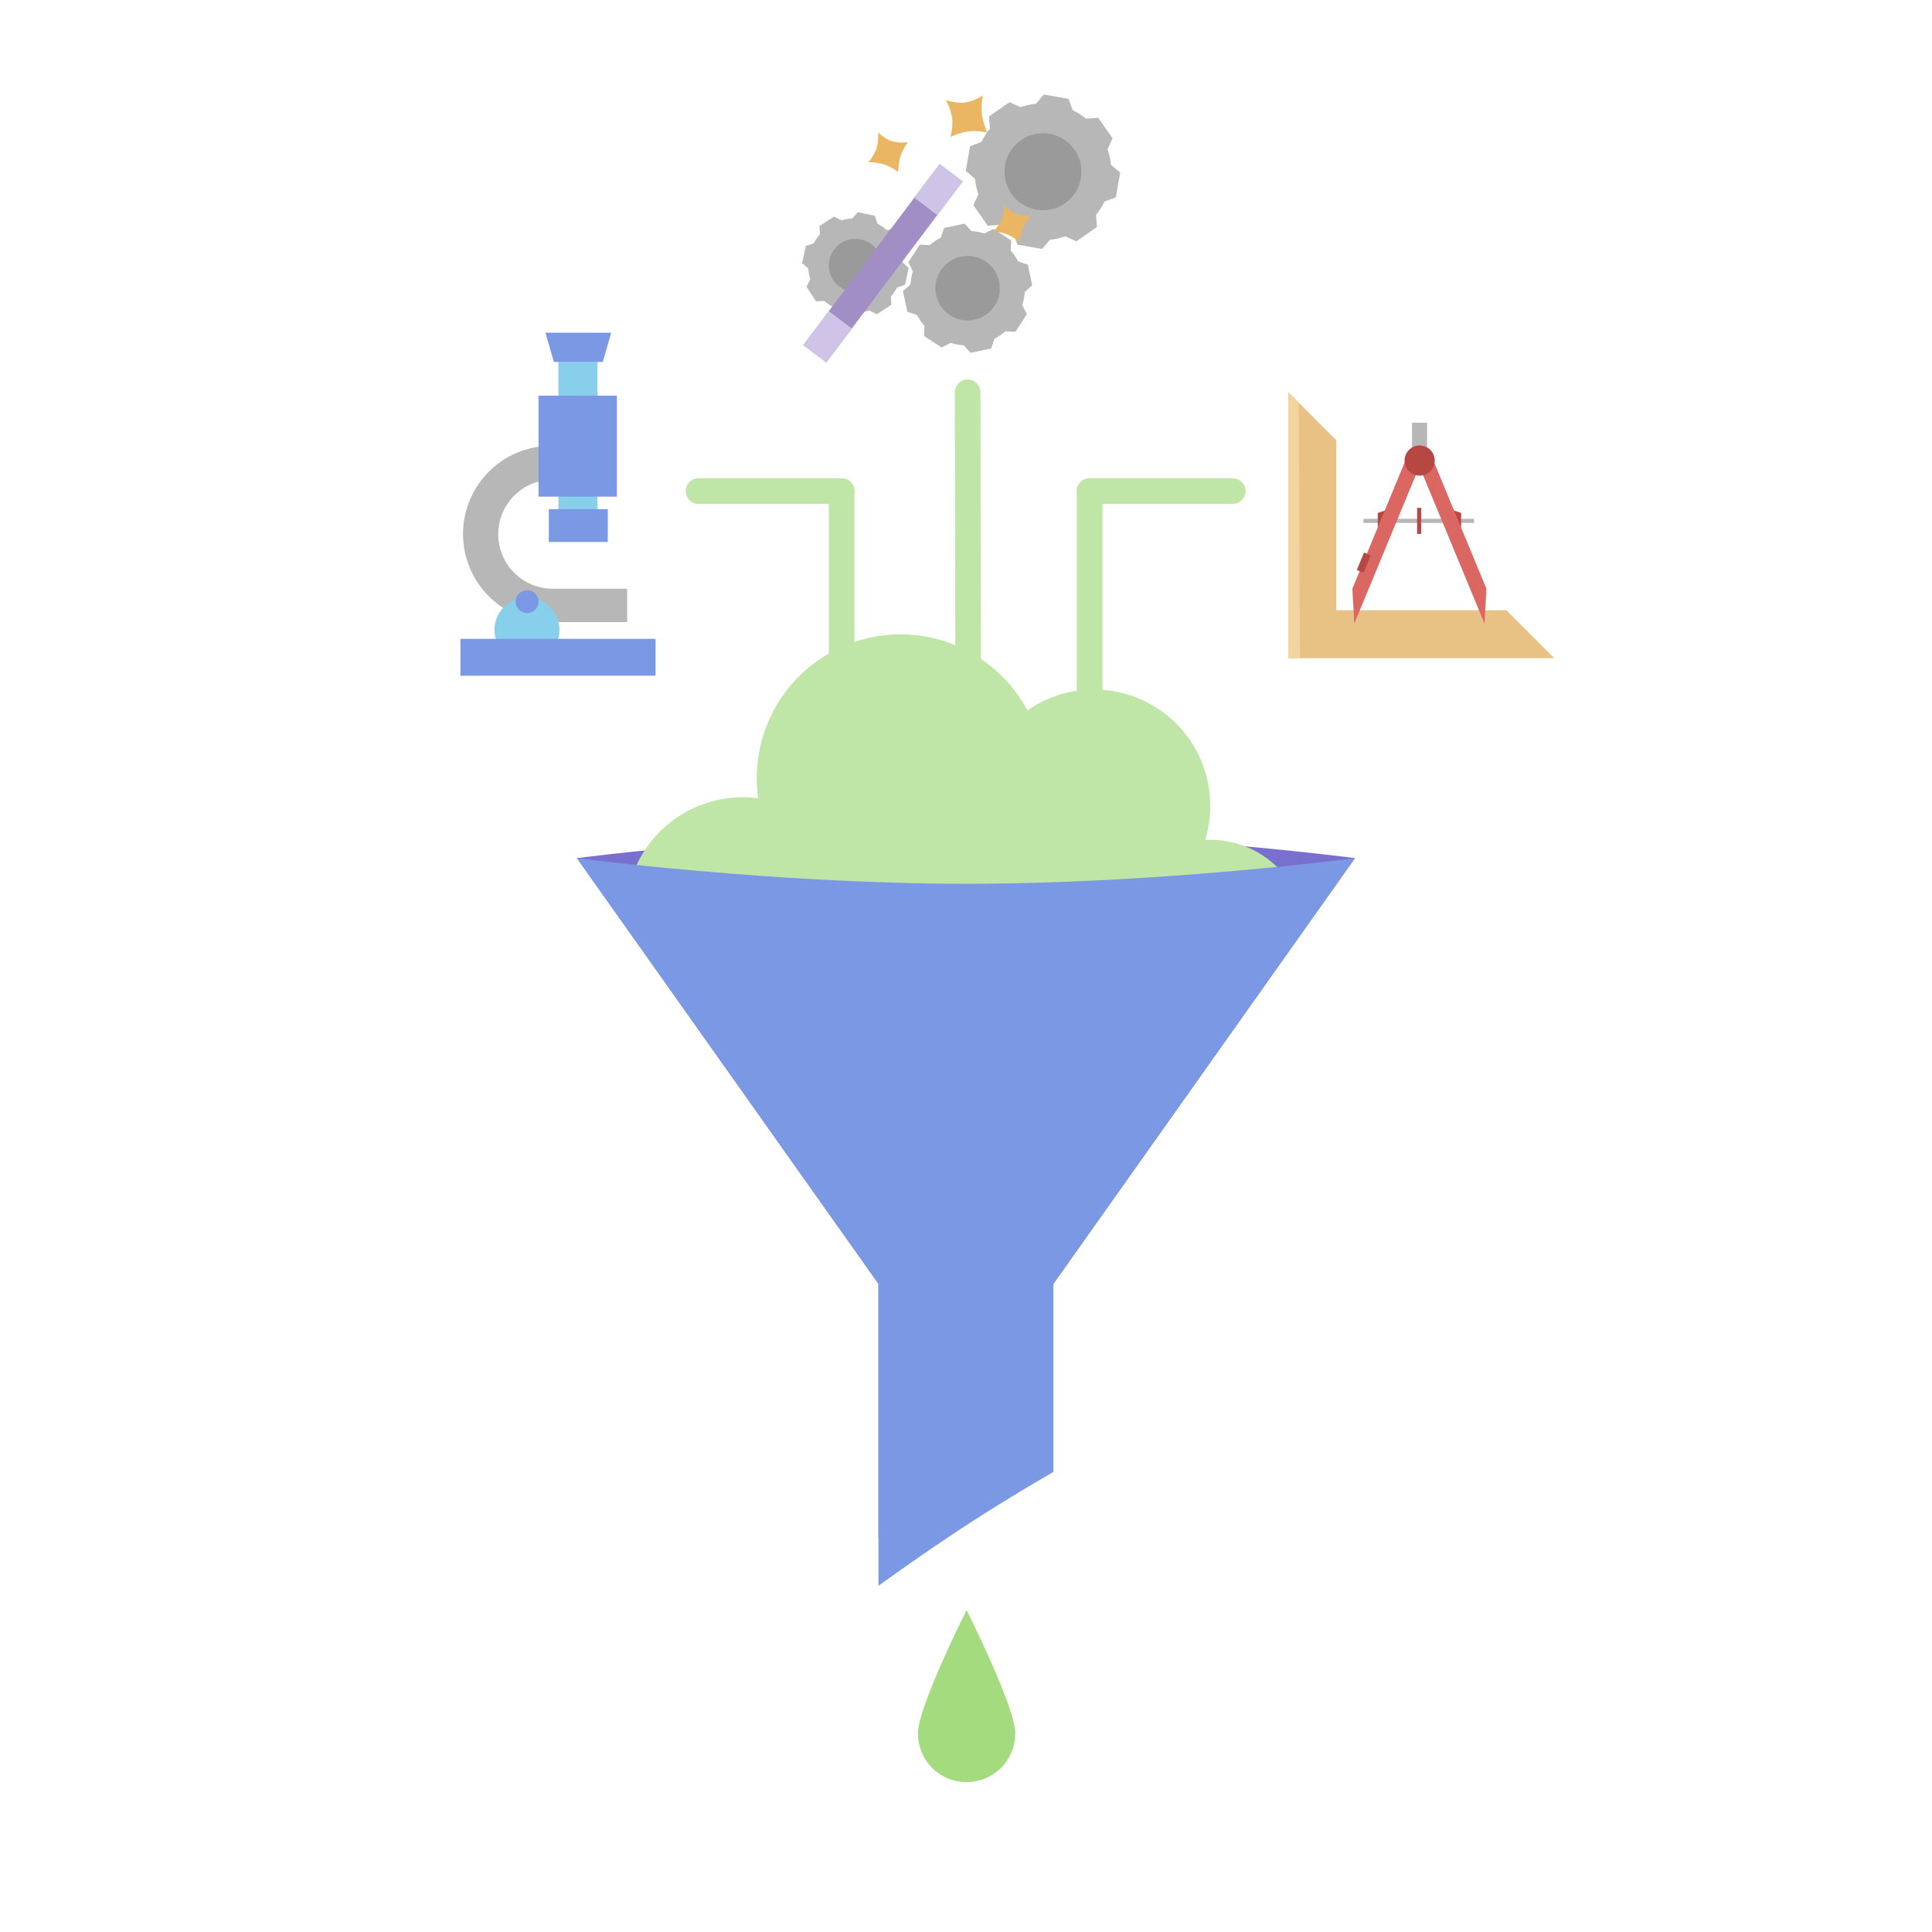 <svg xmlns="http://www.w3.org/2000/svg" xmlns:xlink="http://www.w3.org/1999/xlink" width="1507" height="1507" viewBox="0 0 1507 1507">
  <defs>
    <clipPath id="clip-Artboard_119">
      <rect width="1507" height="1507"/>
    </clipPath>
  </defs>
  <g id="Artboard_119" data-name="Artboard – 119" clip-path="url(#clip-Artboard_119)">
    <g id="Group_400" data-name="Group 400" transform="translate(0.001 3.808)">
      <path id="Path_950" data-name="Path 950" d="M37.96-72.457S75.92,2.8,75.92,23.691a37.96,37.96,0,0,1-75.92,0C0,2.8,37.96-72.457,37.96-72.457Z" transform="translate(716 1324.634)" fill="#a3db7e"/>
      <path id="Path_945" data-name="Path 945" d="M-22131.787,2386.113V2188.022L-22367,1856s152.244-20,303.969-20,302.934,20,302.934,20l-235.217,332.025Z" transform="translate(22817.002 -1190.44)" fill="#796fce"/>
      <path id="Union_81" data-name="Union 81" d="M456.018,309.775H91.111C42.877,309.5.194,224.426.194,224.426S0,220.55,0,218.431a91.418,91.418,0,0,1,103.42-90.552,112.158,112.158,0,0,1,210-68.533A90.687,90.687,0,0,1,452.01,160.366q1.992-.105,4.008-.106a74.849,74.849,0,0,1,69.316,46.706c3.247,7.956-59.91,90.568-68.382,101.595v1.214Z" transform="translate(488 491)" fill="#c0e6a7"/>
      <g id="Group_399" data-name="Group 399" transform="translate(505 273.131)">
        <line id="Line_43" data-name="Line 43" y2="344.386" transform="translate(344.92 106.116)" fill="none" stroke="#c0e6a7" stroke-linecap="round" stroke-width="20"/>
        <line id="Line_44" data-name="Line 44" x2="0.786" y2="434.808" transform="translate(249.781 29.062)" fill="none" stroke="#c0e6a7" stroke-linecap="round" stroke-width="20"/>
        <line id="Line_45" data-name="Line 45" y2="344.386" transform="translate(151.497 106.116)" fill="none" stroke="#c0e6a7" stroke-linecap="round" stroke-width="20"/>
        <line id="Line_46" data-name="Line 46" x1="111.65" transform="translate(344.92 106.116)" fill="none" stroke="#c0e6a7" stroke-linecap="round" stroke-width="20"/>
        <line id="Line_47" data-name="Line 47" x1="111.65" transform="translate(39.848 106.116)" fill="none" stroke="#c0e6a7" stroke-linecap="round" stroke-width="20"/>
      </g>
      <path id="Path_951" data-name="Path 951" d="M-22131.787,2423.582v-235.56L-22367,1856s152.244,20,303.969,20,302.934-20,302.934-20l-235.217,332.025v146.731s-33.6,19.229-67.717,41.436S-22131.787,2423.582-22131.787,2423.582Z" transform="translate(22817 -1190.44)" fill="#7b98e5"/>
    </g>
    <g id="Group_395" data-name="Group 395" transform="translate(1180.762 64.139)">
      <g id="Group_393" data-name="Group 393" transform="translate(-279.491 345.538) rotate(-45)">
        <path id="Path_912" data-name="Path 912" d="M146.643,0h0L0,146.643,146.643,293.286V240.452L52.834,146.643l93.808-93.809V0h0Z" transform="translate(0 0)" fill="#e8c184"/>
        <path id="Path_911" data-name="Path 911" d="M146.643,0h0L0,146.643l6.443,6.443L146.643,11.4V0h0Z" transform="translate(0 0)" fill="#f5d39d"/>
      </g>
      <g id="Group_394" data-name="Group 394" transform="translate(-135.264 265.599)">
        <rect id="Rectangle_305" data-name="Rectangle 305" width="11.762" height="20.732" transform="translate(55.88 0)" fill="#b7b7b7"/>
        <rect id="Rectangle_307" data-name="Rectangle 307" width="86.318" height="3.19" transform="translate(18.004 74.955)" fill="#b7b7b7"/>
        <path id="Path_906" data-name="Path 906" d="M15.24,0,13.315,6.044H1.981L0,0Z" transform="translate(35.232 68.368) rotate(90)" fill="#b74742"/>
        <path id="Path_905" data-name="Path 905" d="M15.24,6.044,13.315,0H1.981L0,6.044Z" transform="translate(94.213 68.368) rotate(90)" fill="#b74742"/>
        <path id="Path_903" data-name="Path 903" d="M11.8,0V132.707H0V24.46L5.147,13.788Z" transform="translate(123.318 152.078) rotate(157.5)" fill="#db6762"/>
        <path id="Path_904" data-name="Path 904" d="M11.8,132.707V0H0V108.247L5.147,118.92Z" transform="translate(50.785 29.473) rotate(22.5)" fill="#db6762"/>
        <circle id="Ellipse_290" data-name="Ellipse 290" cx="11.762" cy="11.762" r="11.762" transform="translate(50.099 17.742)" fill="#b74742"/>
        <rect id="Rectangle_306" data-name="Rectangle 306" width="5.603" height="14.745" transform="translate(18.462 101.271) rotate(22.5)" fill="#b74742"/>
        <rect id="Rectangle_308" data-name="Rectangle 308" width="3.19" height="20.334" transform="translate(59.867 66.383)" fill="#b74742"/>
      </g>
    </g>
    <g id="Group_392" data-name="Group 392" transform="translate(359.125 259.529)">
      <path id="Subtraction_34" data-name="Subtraction 34" d="M128.012,137.018H68.675a68.306,68.306,0,0,1-38.4-11.74A68.923,68.923,0,0,1,5.4,95.036a68.688,68.688,0,0,1,6.332-65.184,68.881,68.881,0,0,1,30.215-24.9A68.094,68.094,0,0,1,60.723,0V26.963a42.51,42.51,0,0,0,9.254,84.007h58.035v26.046Z" transform="translate(2.073 88.721)" fill="#b7b7b7"/>
      <rect id="Rectangle_298" data-name="Rectangle 298" width="30.456" height="131.632" transform="translate(76.45 22.67)" fill="#87cfea"/>
      <rect id="Rectangle_297" data-name="Rectangle 297" width="61.134" height="78.749" transform="translate(60.93 49.111)" fill="#7b98e5"/>
      <rect id="Rectangle_299" data-name="Rectangle 299" width="45.985" height="25.576" transform="translate(68.977 137.633)" fill="#7b98e5"/>
      <path id="Path_900" data-name="Path 900" d="M13.152,0H51.308L44.826,22.483V22.8H6.668v-.322l-.093.322L0,0Z" transform="translate(66.338 0)" fill="#7b98e5"/>
      <path id="Polygon_179" data-name="Polygon 179" d="M21.227,39.273a25.335,25.335,0,0,1,44.166,0h0A25.335,25.335,0,0,1,43.31,77.025h0A25.335,25.335,0,0,1,21.227,39.273Z" transform="translate(8.622 180.169)" fill="#87cfea"/>
      <circle id="Ellipse_289" data-name="Ellipse 289" cx="8.91" cy="8.91" r="8.91" transform="translate(43.111 200.862)" fill="#7b98e5"/>
      <rect id="Rectangle_304" data-name="Rectangle 304" width="152.249" height="28.741" transform="translate(0 238.8)" fill="#7b98e5"/>
    </g>
    <g id="Group_228" data-name="Group 228" transform="translate(481 -111.713)">
      <ellipse id="Ellipse_225" data-name="Ellipse 225" cx="37.085" cy="41.535" rx="37.085" ry="41.535" transform="translate(290.647 208.843) rotate(-7)" fill="#9a9a9a"/>
      <ellipse id="Ellipse_226" data-name="Ellipse 226" cx="27.443" cy="28.608" rx="27.443" ry="28.608" transform="translate(244.505 311.226) rotate(-7)" fill="#9a9a9a"/>
      <ellipse id="Ellipse_224" data-name="Ellipse 224" cx="27.443" cy="28.608" rx="27.443" ry="28.608" transform="translate(155.697 295.656) rotate(-7)" fill="#9a9a9a"/>
      <path id="Exclusion_6" data-name="Exclusion 6" d="M69.218,0H49.665l-4.8,8.161A53.068,53.068,0,0,0,33.49,12.877L24.323,10.5,10.5,24.323l2.38,9.164A53.05,53.05,0,0,0,8.157,44.871L0,49.665V69.218l8.157,4.794A53.049,53.049,0,0,0,12.877,85.4L10.5,94.56l13.826,13.826,9.167-2.38a53.078,53.078,0,0,0,11.379,4.716l4.8,8.161H69.218l4.8-8.164A53.047,53.047,0,0,0,85.387,106l9.173,2.382L108.386,94.56,106,85.385a53.046,53.046,0,0,0,4.712-11.366l8.168-4.8V49.665l-8.168-4.8A53.049,53.049,0,0,0,106,33.5l2.382-9.175L94.56,10.5l-9.173,2.382A53.046,53.046,0,0,0,74.016,8.164L69.218,0ZM59.437,89.427a30.207,30.207,0,0,1-6.043-.609,29.82,29.82,0,0,1-10.722-4.512A30.073,30.073,0,0,1,31.808,71.113a29.835,29.835,0,0,1-1.747-5.629,30.278,30.278,0,0,1,0-12.086,29.821,29.821,0,0,1,4.512-10.722A30.073,30.073,0,0,1,47.765,31.812a29.834,29.834,0,0,1,5.629-1.747,30.278,30.278,0,0,1,12.086,0A29.821,29.821,0,0,1,76.2,34.577,30.074,30.074,0,0,1,87.066,47.77,29.836,29.836,0,0,1,88.814,53.4a30.279,30.279,0,0,1,0,12.086A29.821,29.821,0,0,1,84.3,76.207,30.074,30.074,0,0,1,71.109,87.071a29.835,29.835,0,0,1-5.629,1.747A30.206,30.206,0,0,1,59.437,89.427Z" transform="matrix(-0.819, 0.574, -0.574, -0.819, 415.342, 260.248)" fill="#b7b7b7"/>
      <path id="Exclusion_7" data-name="Exclusion 7" d="M57.99,0H41.609L37.59,6.837a44.46,44.46,0,0,0-9.533,3.951l-7.68-1.994L8.794,20.378l1.994,7.678a44.445,44.445,0,0,0-3.954,9.537L0,41.609V57.99l6.834,4.016a44.444,44.444,0,0,0,3.954,9.537L8.794,79.221,20.378,90.8l7.68-1.994a44.468,44.468,0,0,0,9.533,3.951L41.609,99.6H57.99l4.02-6.84a44.441,44.441,0,0,0,9.527-3.95l7.685,2L90.8,79.221l-2-7.687a44.441,44.441,0,0,0,3.947-9.523L99.6,57.99V41.609l-6.843-4.022a44.444,44.444,0,0,0-3.947-9.523l2-7.687L79.221,8.794l-7.685,2A44.442,44.442,0,0,0,62.01,6.84L57.99,0ZM49.8,74.921a25.307,25.307,0,0,1-5.063-.51,24.983,24.983,0,0,1-8.983-3.78,25.195,25.195,0,0,1-9.1-11.053,25,25,0,0,1-1.464-4.716,25.367,25.367,0,0,1,0-10.126,24.984,24.984,0,0,1,3.78-8.983,25.2,25.2,0,0,1,11.053-9.1,25,25,0,0,1,4.716-1.464,25.366,25.366,0,0,1,10.126,0,24.984,24.984,0,0,1,8.983,3.78,25.2,25.2,0,0,1,9.1,11.053,25,25,0,0,1,1.464,4.716,25.367,25.367,0,0,1,0,10.126,24.984,24.984,0,0,1-3.78,8.983,25.2,25.2,0,0,1-11.053,9.1,25,25,0,0,1-4.716,1.464A25.307,25.307,0,0,1,49.8,74.921Z" transform="matrix(-0.978, 0.208, -0.208, -0.978, 332.806, 374.871)" fill="#b7b7b7"/>
      <path id="Exclusion_8" data-name="Exclusion 8" d="M47.749,0H34.261L30.952,5.63A36.609,36.609,0,0,0,23.1,8.883L16.779,7.241,7.241,16.779,8.883,23.1a36.6,36.6,0,0,0-3.256,7.853L0,34.261V47.749l5.627,3.307a36.6,36.6,0,0,0,3.255,7.853L7.241,65.231l9.538,9.538L23.1,73.127a36.615,36.615,0,0,0,7.85,3.254l3.309,5.63H47.749l3.31-5.632A36.594,36.594,0,0,0,58.9,73.126l6.328,1.643,9.538-9.538L73.125,58.9a36.594,36.594,0,0,0,3.25-7.841l5.634-3.311V34.261l-5.634-3.312a36.6,36.6,0,0,0-3.25-7.841l1.644-6.329L65.231,7.241,58.9,8.884a36.594,36.594,0,0,0-7.844-3.252L47.749,0ZM41,61.69a20.838,20.838,0,0,1-4.169-.42,20.571,20.571,0,0,1-7.4-3.112,20.746,20.746,0,0,1-7.494-9.1,20.582,20.582,0,0,1-1.205-3.883,20.887,20.887,0,0,1,0-8.338,20.572,20.572,0,0,1,3.112-7.4,20.746,20.746,0,0,1,9.1-7.494,20.582,20.582,0,0,1,3.883-1.205,20.887,20.887,0,0,1,8.338,0,20.572,20.572,0,0,1,7.4,3.112,20.746,20.746,0,0,1,7.494,9.1,20.581,20.581,0,0,1,1.205,3.883,20.887,20.887,0,0,1,0,8.338,20.572,20.572,0,0,1-3.112,7.4,20.746,20.746,0,0,1-9.1,7.494,20.582,20.582,0,0,1-3.883,1.205A20.838,20.838,0,0,1,41,61.69Z" transform="matrix(-0.839, 0.545, -0.545, -0.839, 242.976, 330.807)" fill="#b7b7b7"/>
      <g id="Group_204" data-name="Group 204" transform="translate(251.944 239.7) rotate(37)">
        <rect id="Rectangle_184" data-name="Rectangle 184" width="22.463" height="176.735" transform="translate(0 0)" fill="#a18ec4"/>
        <rect id="Rectangle_185" data-name="Rectangle 185" width="22.463" height="32.846" transform="translate(0 0)" fill="#d0c3e8"/>
        <rect id="Rectangle_186" data-name="Rectangle 186" width="22.463" height="33.058" transform="translate(0 143.677)" fill="#d0c3e8"/>
      </g>
      <path id="Path_444" data-name="Path 444" d="M26.942,0a50.015,50.015,0,0,0,3.184,14.463A50.015,50.015,0,0,0,38.1,26.942,48.84,48.84,0,0,0,23.611,30.06,48.84,48.84,0,0,0,11.16,38.1,42.036,42.036,0,0,0,8.518,23.413,42.036,42.036,0,0,0,0,11.16s8.174.683,14.909-2.107S26.942,0,26.942,0Z" transform="matrix(0.964, 0.267, -0.267, 0.964, 259.732, 178.937)" fill="#eab663"/>
      <path id="Path_446" data-name="Path 446" d="M22.642,0a42.032,42.032,0,0,0,2.676,12.155,42.032,42.032,0,0,0,6.7,10.487,41.045,41.045,0,0,0-12.178,2.62A41.045,41.045,0,0,0,9.378,32.02a35.326,35.326,0,0,0-2.22-12.344A35.326,35.326,0,0,0,0,9.378s6.869.574,12.53-1.771S22.642,0,22.642,0Z" transform="translate(210.016 207.869) rotate(40.5)" fill="#eab663"/>
      <path id="Path_447" data-name="Path 447" d="M20.62,0a38.279,38.279,0,0,0,2.437,11.069,38.279,38.279,0,0,0,6.1,9.55,37.379,37.379,0,0,0-11.09,2.386,37.38,37.38,0,0,0-9.529,6.155A32.172,32.172,0,0,0,6.519,17.919,32.172,32.172,0,0,0,0,8.541,28.186,28.186,0,0,0,11.411,6.928,28.186,28.186,0,0,0,20.62,0Z" transform="translate(308.132 265.546) rotate(44.5)" fill="#eab663"/>
    </g>
  </g>
</svg>
